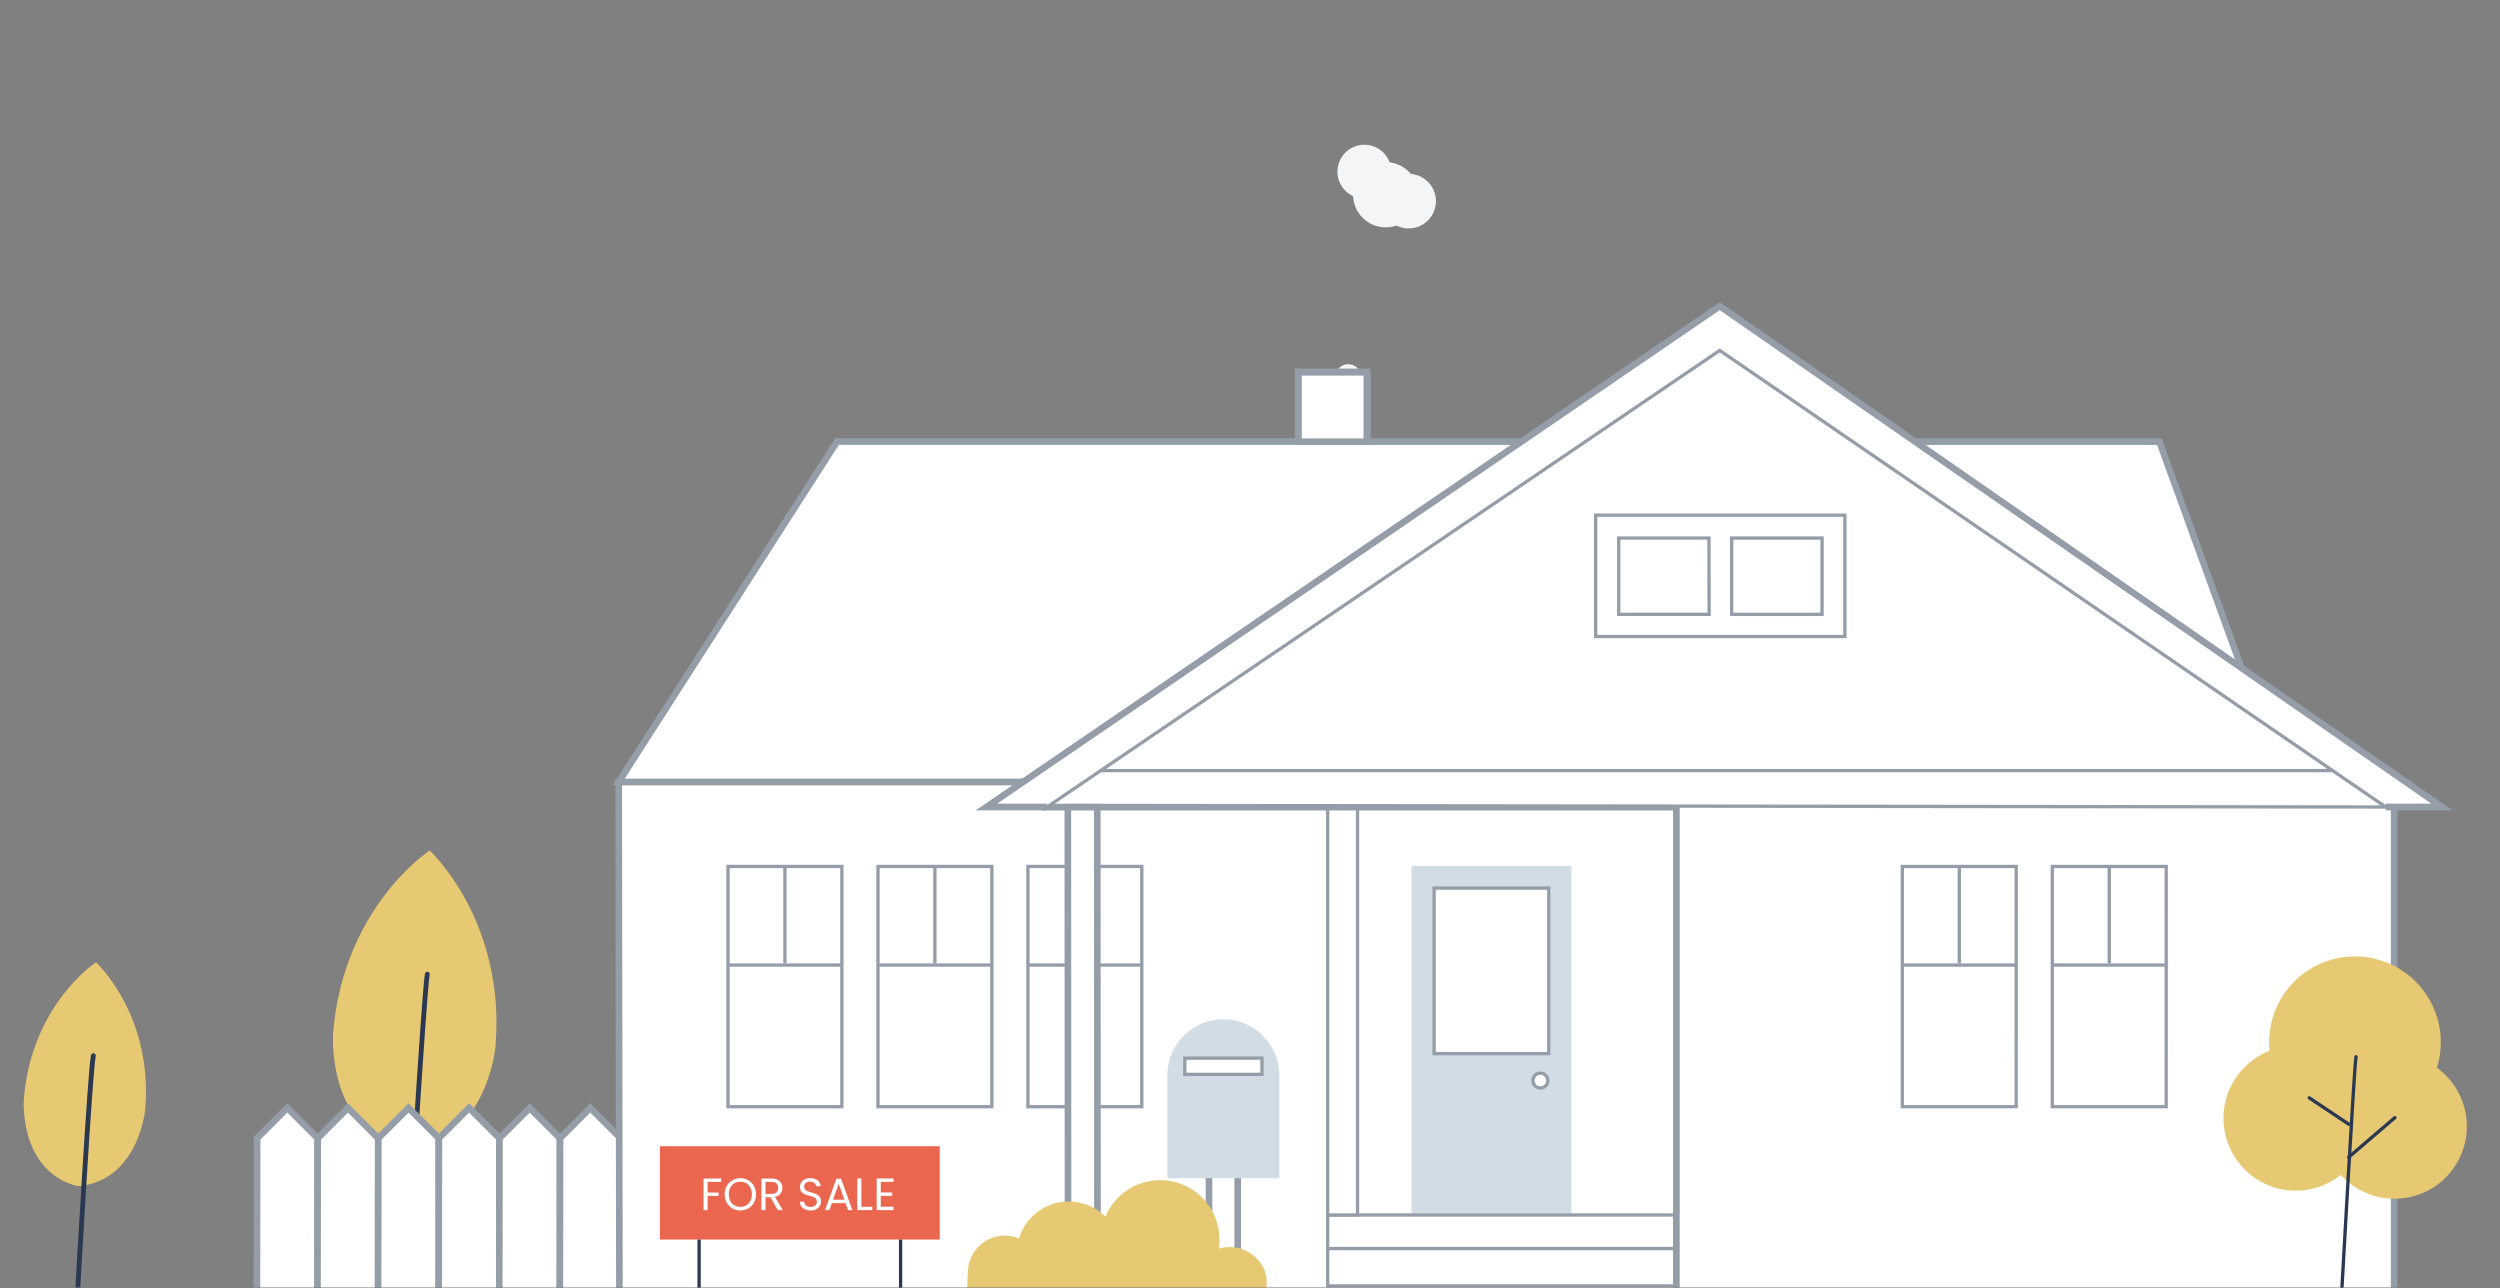 <svg width="755" height="389" viewBox="0 0 755 389" fill="none" xmlns="http://www.w3.org/2000/svg">
<rect x="0" y="0" width="755" height="389" fill="#808080" stroke="none"/>
<g clip-path="url(#clip0_7_773)">
<mask id="mask0_7_773" style="mask-type:luminance" maskUnits="userSpaceOnUse" x="0" y="0" width="755" height="389">
<path d="M755 0H0V389H755V0Z" fill="white"/>
</mask>
<g mask="url(#mask0_7_773)">
<mask id="mask1_7_773" style="mask-type:luminance" maskUnits="userSpaceOnUse" x="-2" y="0" width="761" height="389">
<path d="M-1.127 0H758.38V389H-1.127V0Z" fill="white"/>
</mask>
<g mask="url(#mask1_7_773)">
<path d="M407.322 111.133C409.149 111.133 410.633 112.618 410.633 114.447C410.633 116.275 409.149 117.76 407.322 117.76C405.494 117.76 404.01 116.275 404.01 114.447C404.01 112.618 405.494 111.133 407.322 111.133Z" fill="#F4F5F6"/>
<path d="M406.291 111.48C408.096 111.48 409.56 112.946 409.56 114.752C409.56 116.557 408.096 118.023 406.291 118.023C404.487 118.023 403.022 116.557 403.022 114.752C403.022 112.946 404.487 111.48 406.291 111.48Z" fill="#F4F5F6"/>
<path d="M407.174 109.983C409.359 109.983 411.133 111.759 411.133 113.945C411.133 116.132 409.359 117.907 407.174 117.907C404.988 117.907 403.214 116.132 403.214 113.945C403.214 111.759 404.988 109.983 407.174 109.983Z" fill="#F4F5F6"/>
<path d="M425.42 52.503C429.966 52.503 433.658 56.197 433.658 60.746C433.658 65.295 429.966 68.989 425.42 68.989C420.873 68.989 417.182 65.295 417.182 60.746C417.182 56.197 420.873 52.503 425.42 52.503Z" fill="#F4F5F6"/>
<path d="M412.034 43.709C416.523 43.709 420.167 47.356 420.167 51.847C420.167 56.338 416.523 59.985 412.034 59.985C407.545 59.985 403.901 56.338 403.901 51.847C403.901 47.356 407.545 43.709 412.034 43.709Z" fill="#F4F5F6"/>
<path d="M418.478 48.945C423.914 48.945 428.328 53.362 428.328 58.801C428.328 64.241 423.914 68.658 418.478 68.658C413.042 68.658 408.628 64.241 408.628 58.801C408.628 53.362 413.042 48.945 418.478 48.945Z" fill="#F4F5F6"/>
<mask id="mask2_7_773" style="mask-type:luminance" maskUnits="userSpaceOnUse" x="-2" y="86" width="761" height="305">
<path d="M-1.69 86.82H758.944V390.128H-1.69V86.82Z" fill="white"/>
</mask>
<g mask="url(#mask2_7_773)">
<mask id="mask3_7_773" style="mask-type:luminance" maskUnits="userSpaceOnUse" x="-109" y="88" width="965" height="305">
<path d="M-108.743 88.793H855.854V392.101H-108.743V88.793Z" fill="white"/>
</mask>
<g mask="url(#mask3_7_773)">
<path d="M122.432 347.169C122.937 347.213 123.447 347.201 123.95 347.134C147.38 343.765 149.648 315.886 149.648 315.886C152.724 277.889 129.755 256.849 129.755 256.849C129.755 256.849 103.694 273.862 100.614 311.904C100.614 311.904 98.354 339.818 120.939 346.889C121.425 347.037 121.925 347.131 122.432 347.169Z" fill="#E7C873"/>
<path d="M129.046 294.197C128.115 298.731 122.625 389.349 122.625 389.349" stroke="#2A3951" stroke-width="1.46" stroke-linecap="round" stroke-linejoin="round"/>
<path d="M23.528 358.163C23.906 358.193 24.287 358.182 24.662 358.13C42.189 355.606 43.873 334.804 43.873 334.804C46.175 306.361 28.997 290.611 28.997 290.611C28.997 290.611 9.513 303.338 7.207 331.827C7.207 331.827 5.517 352.707 22.415 357.948C22.778 358.06 23.151 358.132 23.528 358.163Z" fill="#E7C873"/>
<path d="M28.195 318.812C27.208 323.214 23.461 389.688 23.461 389.688" stroke="#2A3951" stroke-width="1.46" stroke-linecap="round" stroke-linejoin="round"/>
</g>
<mask id="mask4_7_773" style="mask-type:luminance" maskUnits="userSpaceOnUse" x="-13" y="89" width="774" height="304">
<path d="M-12.959 89.075H760.071V392.383H-12.959V89.075Z" fill="white"/>
</mask>
<g mask="url(#mask4_7_773)">
<path d="M95.906 343.728L86.779 334.595L77.651 343.728L77.595 390.071H95.906V343.728Z" fill="white"/>
<path d="M95.906 343.728L86.779 334.595L77.651 343.728L77.595 390.071H95.906V343.728Z" stroke="#949DA8" stroke-width="2" stroke-miterlimit="10"/>
<path d="M114.204 343.728L105.077 334.595L95.949 343.728L95.882 390.071H114.204V343.728Z" fill="white"/>
<path d="M114.204 343.728L105.077 334.595L95.949 343.728L95.882 390.071H114.204V343.728Z" stroke="#949DA8" stroke-width="2" stroke-miterlimit="10"/>
<path d="M132.505 343.728L123.377 334.595L114.249 343.728L114.182 390.071H132.505V343.728Z" fill="white"/>
<path d="M132.505 343.728L123.377 334.595L114.249 343.728L114.182 390.071H132.505V343.728Z" stroke="#949DA8" stroke-width="2" stroke-miterlimit="10"/>
<path d="M150.794 343.728L141.666 334.595L132.539 343.728L132.482 390.071H150.794V343.728Z" fill="white"/>
<path d="M150.794 343.728L141.666 334.595L132.539 343.728L132.482 390.071H150.794V343.728Z" stroke="#949DA8" stroke-width="2" stroke-miterlimit="10"/>
<path d="M169.094 343.728L159.966 334.595L150.839 343.728L150.771 390.071H169.094V343.728Z" fill="white"/>
<path d="M169.094 343.728L159.966 334.595L150.839 343.728L150.771 390.071H169.094V343.728Z" stroke="#949DA8" stroke-width="2" stroke-miterlimit="10"/>
<path d="M187.395 343.728L178.268 334.595L169.14 343.728L169.073 390.071H187.395V343.728Z" fill="white"/>
<path d="M187.395 343.728L178.268 334.595L169.14 343.728L169.073 390.071H187.395V343.728Z" stroke="#949DA8" stroke-width="2" stroke-miterlimit="10"/>
<path d="M207.75 343.694L198.611 334.56L189.482 343.694L189.427 390.036H207.75V343.694Z" fill="white"/>
<path d="M207.75 343.694L198.611 334.56L189.482 343.694L189.427 390.036H207.75V343.694Z" stroke="#949DA8" stroke-width="2" stroke-miterlimit="10"/>
<path d="M507.632 236.127H186.856L187.06 390.171H507.607L507.632 236.127Z" fill="white"/>
<path d="M507.632 236.127H186.856L187.06 390.171H507.607L507.632 236.127Z" stroke="#949DA8" stroke-width="2" stroke-miterlimit="10"/>
<path d="M474.567 261.543H426.281V366.506H474.567V261.543Z" fill="#D2DCE4"/>
<path d="M465.193 324.075C466.437 324.075 467.446 325.086 467.446 326.331C467.446 327.575 466.437 328.586 465.193 328.586C463.949 328.586 462.939 327.575 462.939 326.331C462.939 325.086 463.949 324.075 465.193 324.075Z" fill="white"/>
<path d="M465.193 324.075C466.437 324.075 467.446 325.086 467.446 326.331C467.446 327.575 466.437 328.586 465.193 328.586C463.949 328.586 462.939 327.575 462.939 326.331C462.939 325.086 463.949 324.075 465.193 324.075Z" stroke="#949DA8" stroke-miterlimit="10"/>
<path d="M505.76 366.923H400.961V377.071H505.76V366.923Z" fill="white"/>
<path d="M505.76 366.923H400.961V377.071H505.76V366.923Z" stroke="#949DA8" stroke-miterlimit="10"/>
<path d="M505.76 377.071H400.961V388.346H505.76V377.071Z" fill="white"/>
<path d="M505.76 377.071H400.961V388.346H505.76V377.071Z" stroke="#949DA8" stroke-miterlimit="10"/>
<path d="M652.128 133.376H412.951V112.314H392.036V133.343H252.79L186.857 236.129H689.439L652.128 133.376Z" fill="white"/>
<path d="M652.128 133.376H412.951V112.314H392.036V133.343H252.79L186.857 236.129H689.439L652.128 133.376Z" stroke="#949DA8" stroke-width="2" stroke-miterlimit="10"/>
<path d="M409.976 244.021H400.961V366.923H409.976V244.021Z" fill="white"/>
<path d="M409.976 244.021H400.961V366.923H409.976V244.021Z" stroke="#949DA8" stroke-miterlimit="10"/>
<path d="M519.464 104.624L315.828 232.103V243.751H506.267V390.973H723.03V235.373L519.464 104.624Z" fill="white"/>
<path d="M519.464 104.624L315.828 232.103V243.751H506.267V390.973H723.03V235.373L519.464 104.624Z" stroke="#949DA8" stroke-width="2" stroke-miterlimit="10"/>
<path d="M557.157 155.577H481.894V192.234H557.157V155.577Z" fill="white"/>
<path d="M557.157 155.577H481.894V192.234H557.157V155.577Z" stroke="#949DA8" stroke-miterlimit="10"/>
<path d="M516.104 162.488H488.857V185.535H516.149L516.104 162.488Z" fill="white"/>
<path d="M516.104 162.488H488.857V185.535H516.149L516.104 162.488Z" stroke="#949DA8" stroke-miterlimit="10"/>
<path d="M550.26 162.489H522.967V185.536H550.26V162.489Z" fill="white"/>
<path d="M550.26 162.489H522.967V185.536H550.26V162.489Z" stroke="#949DA8" stroke-miterlimit="10"/>
<path d="M608.901 261.667H574.499V334.224H608.889L608.901 261.667Z" fill="white"/>
<path d="M608.901 261.667H574.499V334.224H608.889L608.901 261.667Z" stroke="#949DA8" stroke-miterlimit="10"/>
<path d="M591.705 261.667V290.926" stroke="#949DA8" stroke-miterlimit="10"/>
<path d="M574.556 291.446H608.902" stroke="#949DA8" stroke-miterlimit="10"/>
<path d="M654.201 261.667H619.797V334.224H654.189L654.201 261.667Z" fill="white"/>
<path d="M654.201 261.667H619.797V334.224H654.189L654.201 261.667Z" stroke="#949DA8" stroke-miterlimit="10"/>
<path d="M636.996 261.667V290.926" stroke="#949DA8" stroke-miterlimit="10"/>
<path d="M619.844 291.446H654.202" stroke="#949DA8" stroke-miterlimit="10"/>
<path d="M254.246 261.667H219.854V334.224H254.246V261.667Z" fill="white"/>
<path d="M254.246 261.667H219.854V334.224H254.246V261.667Z" stroke="#949DA8" stroke-miterlimit="10"/>
<path d="M237.045 261.667V290.926" stroke="#949DA8" stroke-miterlimit="10"/>
<path d="M219.885 291.446H254.243" stroke="#949DA8" stroke-miterlimit="10"/>
<path d="M299.545 261.667H265.153V334.224H299.545V261.667Z" fill="white"/>
<path d="M299.545 261.667H265.153V334.224H299.545V261.667Z" stroke="#949DA8" stroke-miterlimit="10"/>
<path d="M282.336 261.667V290.926" stroke="#949DA8" stroke-miterlimit="10"/>
<path d="M265.173 291.446H299.531" stroke="#949DA8" stroke-miterlimit="10"/>
<path d="M344.821 261.667H310.429V334.224H344.821V261.667Z" fill="white"/>
<path d="M344.821 261.667H310.429V334.224H344.821V261.667Z" stroke="#949DA8" stroke-miterlimit="10"/>
<path d="M327.625 261.667V290.926" stroke="#949DA8" stroke-miterlimit="10"/>
<path d="M310.474 291.446H344.821" stroke="#949DA8" stroke-miterlimit="10"/>
<path d="M467.728 268.207H433.099V318.191H467.728V268.207Z" fill="white"/>
<path d="M467.728 268.207H433.099V318.191H467.728V268.207Z" stroke="#949DA8" stroke-miterlimit="10"/>
<path d="M719.504 232.722H315.883V243.22H315.714L723.166 243.716L719.504 232.722Z" fill="white"/>
<path d="M719.504 232.722H315.883V243.22H315.714L723.166 243.716L719.504 232.722Z" stroke="#949DA8" stroke-miterlimit="10"/>
<path d="M737.476 243.717H720.494L519.359 105.829L316.209 243.717H297.897L519.359 92.458L737.476 243.717Z" fill="white"/>
<path d="M720.494 243.717L519.36 105.828L316.208 243.717" stroke="#949DA8" stroke-miterlimit="10"/>
<path d="M316.207 243.717H297.896L519.359 92.458L737.475 243.717H720.493" stroke="#949DA8" stroke-width="2" stroke-miterlimit="10"/>
<path d="M331.377 243.751H322.486L322.547 382.573H331.438L331.377 243.751Z" fill="white"/>
<path d="M331.377 243.751H322.486L322.547 382.573H331.438L331.377 243.751Z" stroke="#949DA8" stroke-width="2" stroke-miterlimit="10"/>
<path d="M412.782 112.427H392.139V133.421H412.782V112.427Z" fill="white"/>
<path d="M412.782 112.427H392.139V133.421H412.782V112.427Z" stroke="#949DA8" stroke-width="2" stroke-miterlimit="10"/>
<path d="M373.793 354.689H365.116V388.978H373.793V354.689Z" fill="white"/>
<path d="M373.793 354.689H365.116V388.978H373.793V354.689Z" stroke="#949DA8" stroke-width="2" stroke-miterlimit="10"/>
<path d="M369.452 307.817C373.936 307.817 378.235 309.599 381.404 312.771C384.574 315.942 386.355 320.245 386.355 324.73V355.817H352.549V324.73C352.549 320.245 354.33 315.942 357.5 312.771C360.67 309.599 364.969 307.817 369.452 307.817Z" fill="#D2DCE4"/>
<path d="M381.116 319.555H357.812V324.46H381.116V319.555Z" fill="white"/>
<path d="M381.116 319.555H357.812V324.46H381.116V319.555Z" stroke="#949DA8" stroke-miterlimit="10"/>
</g>
<path d="M292.304 383.773C292.39 381.981 292.904 380.237 293.806 378.687C294.707 377.137 295.969 375.827 297.484 374.867C298.998 373.908 300.721 373.327 302.508 373.176C304.294 373.023 306.09 373.303 307.746 373.993C308.53 371.4 309.973 369.054 311.933 367.184C313.892 365.316 316.301 363.987 318.927 363.326C321.553 362.666 324.306 362.696 326.916 363.418C329.526 364.138 331.906 365.521 333.822 367.437C335.446 363.539 338.393 360.341 342.143 358.403C345.893 356.465 350.207 355.914 354.324 356.846C358.441 357.777 362.097 360.132 364.649 363.495C367.202 366.858 368.486 371.014 368.277 375.233C368.245 375.856 368.179 376.477 368.08 377.096C369.314 376.713 370.605 376.55 371.896 376.616C378.097 376.936 383.217 382.245 382.507 388.385C382.397 389.394 381.753 397.284 381.424 398.246L292.123 393.636C291.903 392.646 292.241 384.739 292.294 383.728L292.304 383.773Z" fill="#E7C873"/>
<mask id="mask5_7_773" style="mask-type:luminance" maskUnits="userSpaceOnUse" x="-109" y="88" width="965" height="305">
<path d="M-108.743 88.793H855.854V392.101H-108.743V88.793Z" fill="white"/>
</mask>
<g mask="url(#mask5_7_773)">
<path d="M735.957 322.463C737.097 318.794 737.407 314.915 736.865 311.111C736.323 307.306 734.94 303.669 732.821 300.464C730.702 297.258 727.897 294.564 724.609 292.575C721.321 290.587 717.634 289.354 713.812 288.967C709.989 288.58 706.13 289.048 702.509 290.335C698.892 291.624 695.603 293.7 692.885 296.414C690.167 299.131 688.088 302.417 686.794 306.036C685.502 309.655 685.029 313.518 685.413 317.341C682.48 318.483 679.83 320.244 677.643 322.505C675.455 324.765 673.78 327.472 672.734 330.44C671.688 333.408 671.295 336.566 671.582 339.699C671.868 342.833 672.828 345.868 674.394 348.597C675.96 351.327 678.097 353.686 680.66 355.513C683.221 357.339 686.146 358.593 689.237 359.185C692.326 359.776 695.507 359.694 698.561 358.944C701.617 358.193 704.472 356.79 706.935 354.833C708.988 357.104 711.499 358.916 714.298 360.155C717.097 361.394 720.123 362.031 723.185 362.025C726.246 362.018 729.271 361.368 732.064 360.116C734.858 358.866 737.357 357.041 739.401 354.761C741.444 352.481 742.986 349.799 743.926 346.886C744.867 343.972 745.185 340.893 744.862 337.848C744.537 334.803 743.577 331.861 742.042 329.211C740.509 326.56 738.435 324.261 735.957 322.463Z" fill="#E7C873"/>
<path d="M709.329 339.513L697.395 331.551" stroke="#2A3951" stroke-width="1.01" stroke-linecap="round" stroke-linejoin="round"/>
<path d="M709.328 349.457L723.245 337.528" stroke="#2A3951" stroke-width="1.01" stroke-linecap="round" stroke-linejoin="round"/>
<path d="M711.519 319.134C711.039 321.037 707.166 390.624 707.166 390.624" stroke="#2A3951" stroke-width="1.01" stroke-linecap="round" stroke-linejoin="round"/>
</g>
</g>
<mask id="mask6_7_773" style="mask-type:luminance" maskUnits="userSpaceOnUse" x="96" y="86" width="546" height="305">
<path d="M96.347 86.82H641.75V390.128H96.347V86.82Z" fill="white"/>
</mask>
<g mask="url(#mask6_7_773)">
<path d="M199.296 346.154H283.811V374.342H199.296V346.154Z" fill="#EB664E"/>
<path d="M211.127 374.342V391.255" stroke="#2A3951"/>
<path d="M271.978 374.342V391.255" stroke="#2A3951"/>
<path d="M212.474 355.911V365.462H213.701V361.162H217.037V360.15H213.701V356.931H217.812V355.911H212.474ZM223.587 365.561C224.468 365.561 225.274 365.348 225.997 364.937C226.72 364.519 227.292 363.94 227.706 363.202C228.12 362.464 228.331 361.619 228.331 360.683C228.331 359.739 228.12 358.902 227.706 358.164C227.292 357.418 226.72 356.847 225.997 356.429C225.274 356.01 224.468 355.805 223.587 355.805C222.707 355.805 221.908 356.01 221.186 356.429C220.463 356.847 219.891 357.426 219.469 358.164C219.047 358.91 218.844 359.747 218.844 360.683C218.844 361.611 219.047 362.449 219.469 363.194C219.891 363.94 220.463 364.519 221.186 364.937C221.908 365.348 222.707 365.561 223.587 365.561ZM223.587 364.473C222.925 364.473 222.33 364.321 221.803 364.009C221.276 363.697 220.854 363.255 220.553 362.685C220.252 362.106 220.101 361.436 220.101 360.683C220.101 359.914 220.252 359.245 220.553 358.674C220.854 358.103 221.268 357.662 221.795 357.349C222.323 357.045 222.917 356.885 223.587 356.885C224.25 356.885 224.852 357.045 225.372 357.349C225.899 357.662 226.313 358.103 226.614 358.674C226.915 359.245 227.066 359.914 227.066 360.683C227.066 361.436 226.915 362.106 226.614 362.685C226.313 363.255 225.891 363.697 225.364 364.009C224.837 364.321 224.243 364.473 223.587 364.473ZM236.402 365.462L234.031 361.459C234.784 361.299 235.348 360.965 235.717 360.462C236.094 359.96 236.282 359.382 236.282 358.719C236.282 358.187 236.162 357.707 235.921 357.281C235.672 356.862 235.303 356.528 234.814 356.284C234.317 356.04 233.714 355.911 233.007 355.911H229.957V365.462H231.185V361.558H232.675L234.927 365.462H236.402ZM231.185 356.939H233.007C233.684 356.939 234.181 357.098 234.513 357.41C234.844 357.715 235.01 358.156 235.01 358.719C235.01 359.283 234.844 359.724 234.505 360.059C234.174 360.394 233.669 360.561 233.007 360.561H231.185V356.939ZM244.805 365.561C245.46 365.561 246.025 365.432 246.499 365.173C246.981 364.922 247.343 364.587 247.584 364.176C247.832 363.765 247.953 363.324 247.953 362.86C247.953 362.258 247.817 361.779 247.546 361.429C247.275 361.079 246.951 360.82 246.567 360.645C246.191 360.477 245.686 360.31 245.069 360.135C244.549 359.99 244.15 359.861 243.864 359.739C243.586 359.633 243.345 359.465 243.149 359.245C242.953 359.024 242.855 358.742 242.855 358.392C242.855 357.913 243.021 357.532 243.345 357.266C243.668 356.992 244.09 356.862 244.602 356.862C245.159 356.862 245.596 356.999 245.935 357.273C246.266 357.555 246.454 357.875 246.499 358.24H247.855C247.787 357.502 247.463 356.908 246.906 356.459C246.334 356.018 245.611 355.789 244.73 355.789C244.113 355.789 243.57 355.903 243.096 356.117C242.622 356.337 242.253 356.649 241.989 357.053C241.726 357.456 241.598 357.913 241.598 358.438C241.598 359.031 241.726 359.503 241.997 359.853C242.26 360.203 242.584 360.462 242.961 360.63C243.33 360.789 243.834 360.957 244.459 361.117C244.963 361.254 245.362 361.383 245.664 361.505C245.957 361.619 246.206 361.794 246.409 362.022C246.605 362.251 246.703 362.548 246.703 362.913C246.703 363.377 246.537 363.765 246.198 364.054C245.859 364.359 245.393 364.503 244.805 364.503C244.195 364.503 243.729 364.351 243.405 364.047C243.081 363.742 242.9 363.362 242.855 362.913H241.545C241.553 363.438 241.696 363.895 241.974 364.29C242.253 364.686 242.644 364.998 243.134 365.219C243.623 365.447 244.188 365.561 244.805 365.561ZM256.114 365.462H257.409L254.014 355.972H252.591L249.172 365.462H250.475L251.235 363.339H255.354L256.114 365.462ZM251.582 362.327L253.291 357.502L255 362.327H251.582ZM260.135 355.911H258.9V365.462H263.44V364.45H260.135V355.911ZM269.84 356.931V355.903H264.758V365.462H269.84V364.435H265.993V361.147H269.434V360.12H265.993V356.931H269.84Z" fill="white" stroke="white" stroke-width="0.007" stroke-linejoin="round"/>
</g>
</g>
</g>
</g>
<defs>
<clipPath id="clip0_7_773">
<rect width="755" height="389" fill="white"/>
</clipPath>
</defs>
</svg>
